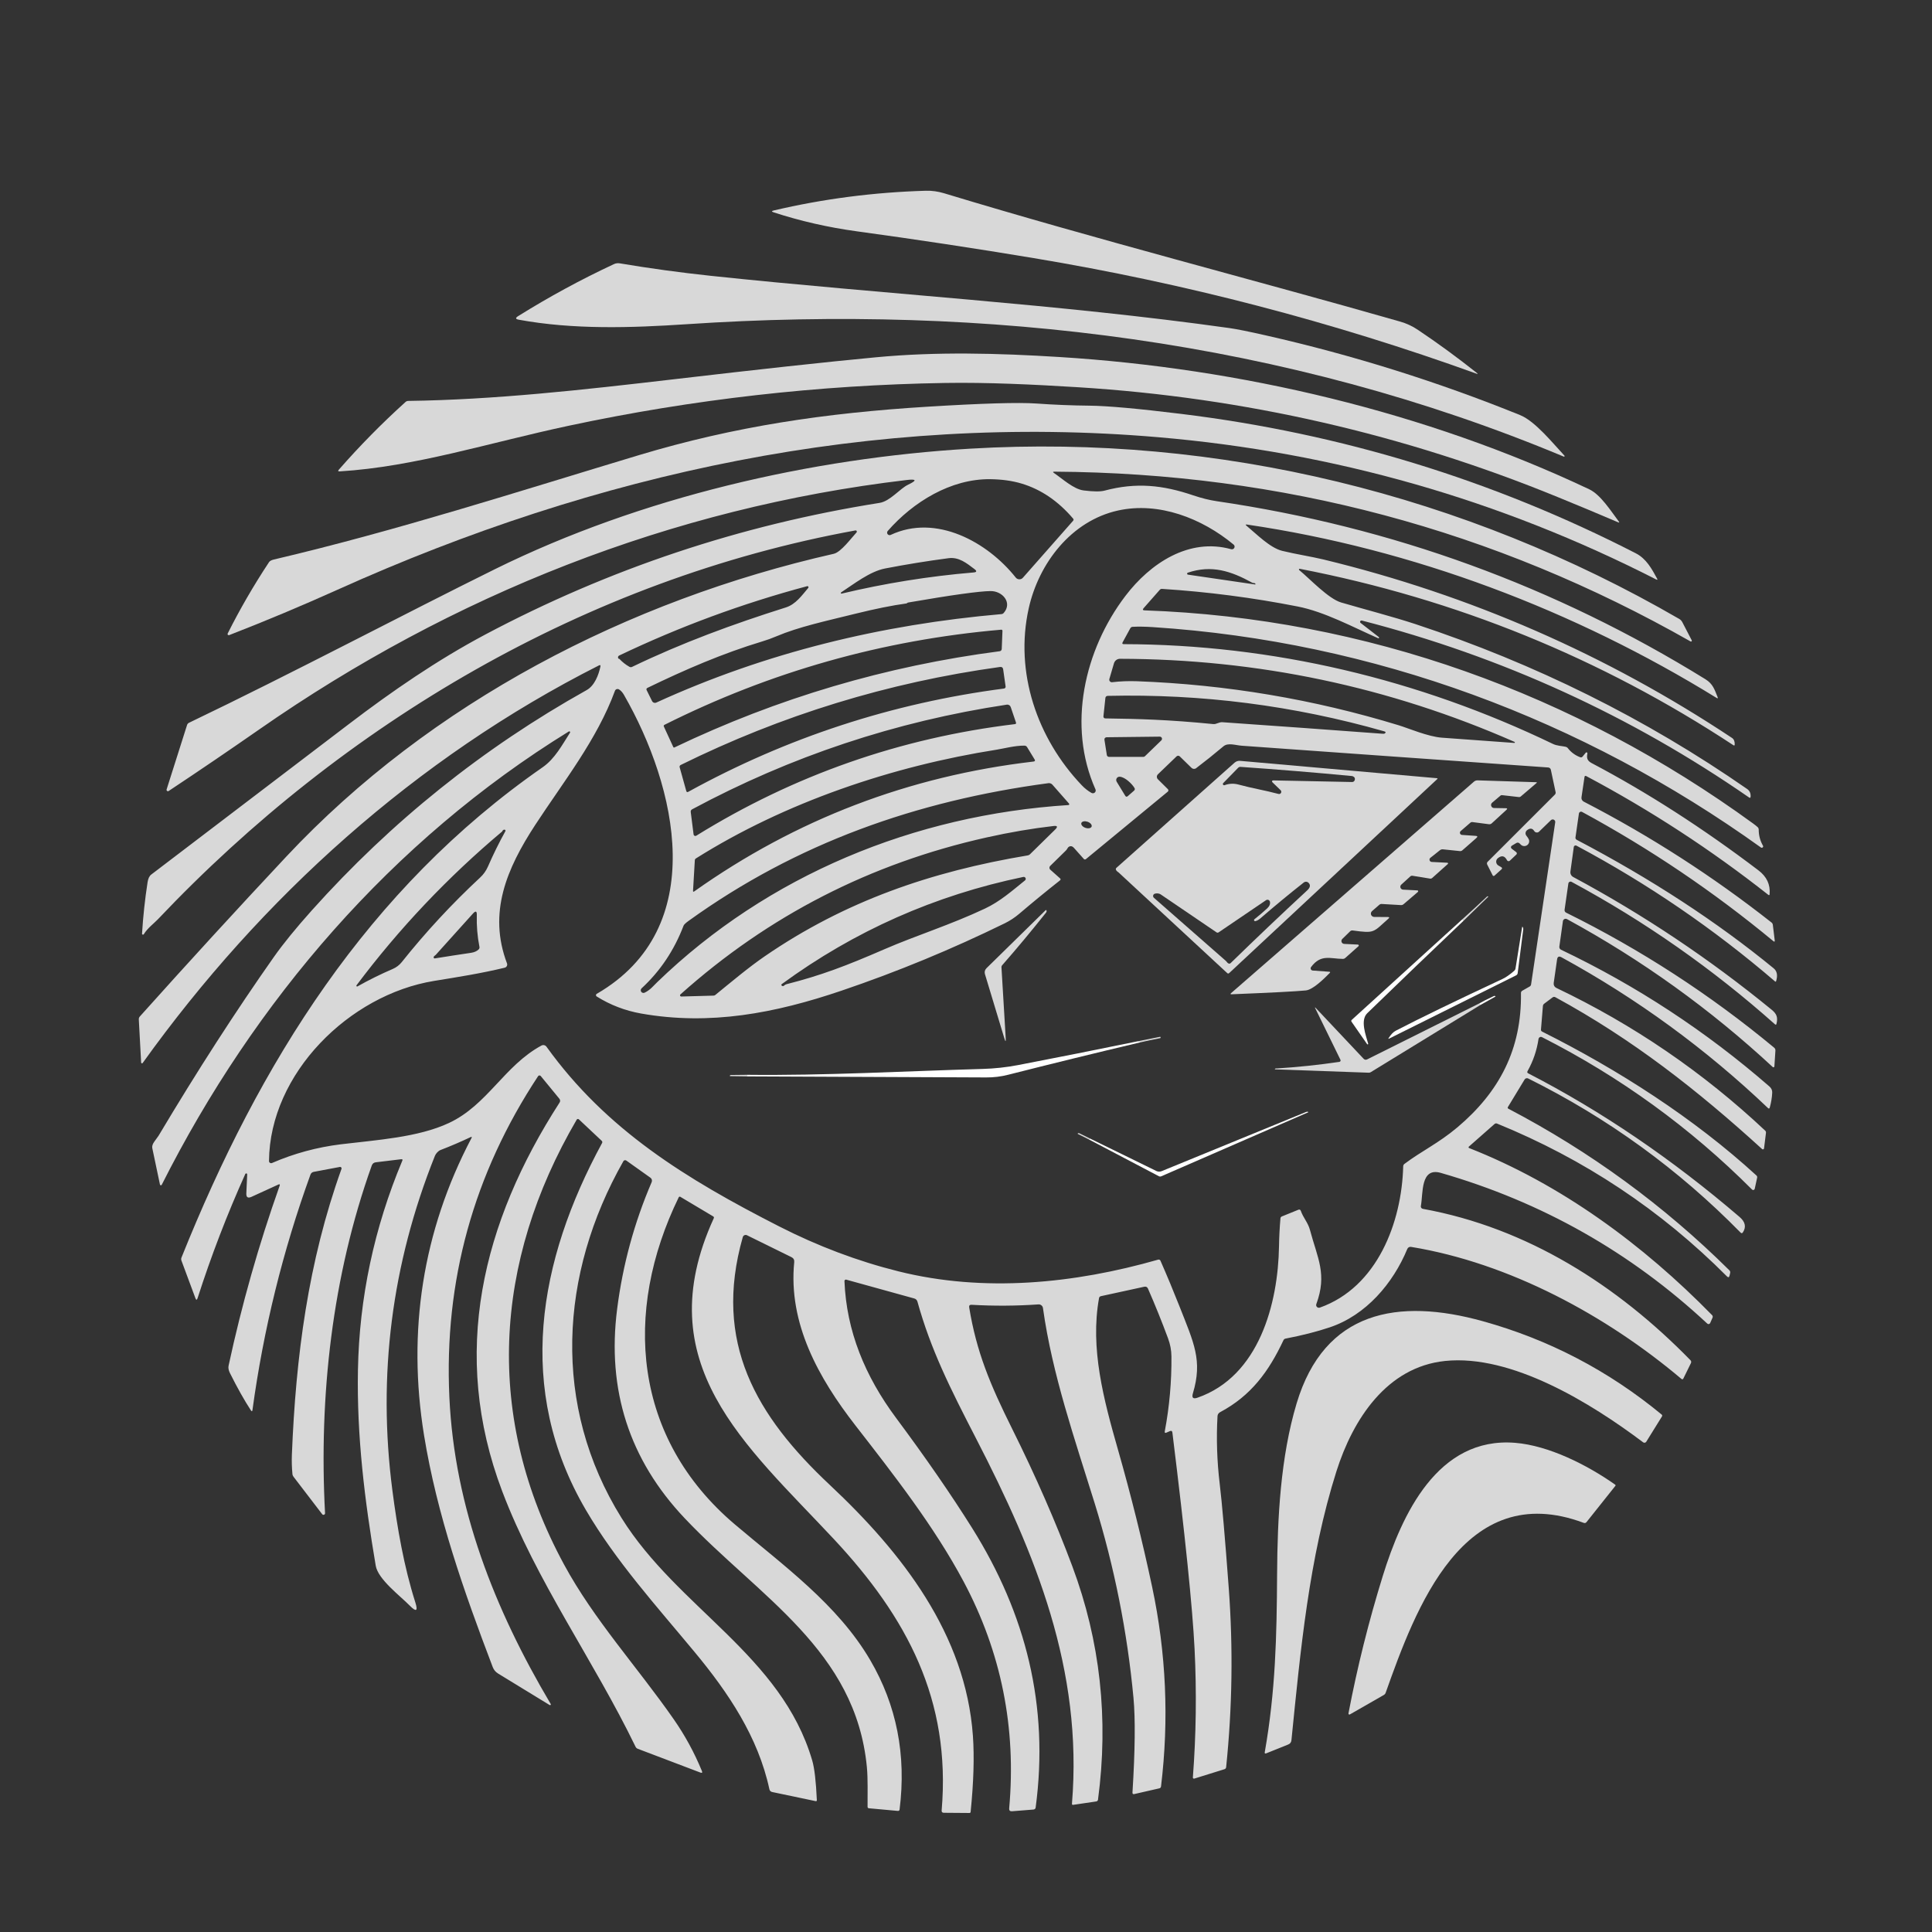 <?xml version="1.0" encoding="UTF-8"?> <svg xmlns="http://www.w3.org/2000/svg" width="78" height="78" viewBox="0 0 78 78" fill="none"><rect x="0" y="0" width="78" height="78" fill="#333333" stroke="none"/> <path d="M59.62 15.054C59.674 15.098 59.669 15.108 59.604 15.084C53.807 12.993 47.849 11.439 41.729 10.42C39.355 10.025 36.977 9.665 34.593 9.339C33.437 9.181 32.317 8.926 31.231 8.572C31.145 8.543 31.147 8.519 31.235 8.498C33.235 8.027 35.282 7.762 37.376 7.701C37.621 7.694 37.866 7.728 38.111 7.801C44.261 9.668 50.782 11.337 56.523 12.982C56.78 13.055 57.016 13.164 57.231 13.308C58.041 13.85 58.838 14.432 59.62 15.054Z" fill="white" fill-opacity="0.808"></path> <path d="M28.7 11.136C35.675 11.876 42.697 12.27 49.643 13.246C49.925 13.286 50.41 13.383 51.097 13.539C54.612 14.335 58.036 15.408 61.372 16.759C61.987 17.009 62.706 17.912 63.163 18.398C63.166 18.402 63.168 18.407 63.168 18.412C63.168 18.418 63.166 18.423 63.163 18.427C63.16 18.431 63.156 18.434 63.151 18.436C63.146 18.438 63.141 18.438 63.136 18.436C51.9 13.737 39.819 12.281 27.712 13.09C25.483 13.238 23.146 13.313 20.942 12.907C20.811 12.883 20.802 12.836 20.915 12.765C22.162 11.987 23.451 11.286 24.785 10.664C24.858 10.629 24.941 10.618 25.022 10.632C26.228 10.835 27.454 11.003 28.7 11.136Z" fill="white" fill-opacity="0.808"></path> <path d="M42.778 14.414C50.074 14.869 57.538 16.623 64.162 19.754C64.623 19.971 65.044 20.643 65.35 21.047C65.388 21.096 65.379 21.109 65.322 21.084C64.514 20.739 63.705 20.401 62.894 20.07C56.692 17.531 50.238 16.052 43.53 15.634C41.751 15.523 39.846 15.433 38.157 15.461C33.042 15.544 27.984 16.118 22.983 17.184C19.71 17.881 16.767 18.842 13.717 19.031C13.648 19.036 13.637 19.012 13.682 18.96C14.525 17.997 15.422 17.087 16.373 16.228C16.404 16.201 16.44 16.187 16.482 16.186C19.941 16.14 23.463 15.749 27.248 15.307C30.63 14.911 33.331 14.617 35.351 14.426C37.802 14.193 40.287 14.258 42.778 14.414Z" fill="white" fill-opacity="0.808"></path> <path d="M37.44 16.42C39.648 16.284 41.116 16.241 41.844 16.291C42.558 16.342 43.274 16.371 43.991 16.378C44.705 16.385 45.933 16.495 47.678 16.709C54.147 17.5 60.269 19.376 66.042 22.338C66.466 22.556 66.686 22.963 66.9 23.358C66.928 23.408 66.916 23.42 66.864 23.394C60.556 20.173 53.858 18.259 46.769 17.652C35.247 16.666 24.08 19.1 13.63 23.807C12.188 24.456 10.729 25.068 9.254 25.641C9.245 25.645 9.235 25.646 9.225 25.643C9.216 25.641 9.207 25.636 9.2 25.629C9.194 25.622 9.189 25.613 9.188 25.603C9.187 25.593 9.188 25.583 9.193 25.575C9.685 24.593 10.241 23.634 10.861 22.696C10.893 22.648 10.957 22.613 11.053 22.59C16.024 21.423 20.909 19.846 25.796 18.375C29.677 17.208 33.329 16.674 37.44 16.42Z" fill="white" fill-opacity="0.808"></path> <path d="M42.553 19.097C42.893 19.328 43.346 19.751 43.752 19.801C44.147 19.85 44.427 19.852 44.592 19.808C45.873 19.467 46.941 19.581 48.174 19.999C48.513 20.113 48.828 20.191 49.118 20.234C56.204 21.273 62.782 23.669 68.852 27.422C69.155 27.609 69.218 27.833 69.342 28.138C69.366 28.196 69.352 28.208 69.298 28.174C63.562 24.635 57.051 22.165 50.346 21.178C50.283 21.169 50.276 21.185 50.325 21.226C50.72 21.552 51.27 22.117 51.764 22.239C52.317 22.375 52.94 22.469 53.429 22.587C59.356 24.024 64.855 26.425 69.925 29.792C70.002 29.842 70.039 29.931 70.035 30.057C70.034 30.099 70.016 30.109 69.981 30.086C64.627 26.562 58.791 24.188 52.475 22.964C52.469 22.963 52.462 22.964 52.457 22.966C52.451 22.969 52.447 22.974 52.444 22.979C52.441 22.985 52.441 22.991 52.442 22.997C52.443 23.003 52.446 23.009 52.45 23.013C52.883 23.369 53.631 24.173 54.146 24.324C55.151 24.618 56.231 24.896 57.155 25.2C61.991 26.799 66.452 29.016 70.537 31.854C70.64 31.925 70.686 32.03 70.676 32.167C70.672 32.212 70.652 32.221 70.614 32.196C65.838 28.889 60.627 26.507 54.978 25.052C54.966 25.049 54.953 25.051 54.942 25.056C54.931 25.061 54.922 25.07 54.916 25.082C54.91 25.093 54.909 25.105 54.912 25.118C54.914 25.13 54.921 25.141 54.931 25.149L55.668 25.721C55.673 25.725 55.676 25.731 55.678 25.738C55.679 25.744 55.678 25.751 55.674 25.757C55.671 25.762 55.665 25.767 55.659 25.768C55.653 25.77 55.646 25.77 55.64 25.767C54.617 25.317 53.48 24.699 52.387 24.485C50.58 24.13 48.756 23.893 46.916 23.775C46.898 23.774 46.881 23.777 46.864 23.783C46.848 23.79 46.834 23.8 46.822 23.814L46.172 24.552C46.122 24.609 46.135 24.639 46.21 24.642C55.137 24.954 63.587 28.011 70.782 33.25C70.858 33.306 70.918 33.353 70.96 33.393C70.975 33.406 70.986 33.422 70.993 33.44C71.001 33.457 71.005 33.476 71.004 33.495C71.004 33.727 71.061 33.943 71.176 34.143C71.183 34.154 71.185 34.167 71.183 34.179C71.181 34.192 71.175 34.203 71.165 34.212C71.156 34.221 71.143 34.225 71.13 34.226C71.117 34.227 71.104 34.223 71.094 34.216C63.889 29.046 55.471 25.901 46.553 25.319C46.231 25.298 45.956 25.294 45.729 25.306C45.685 25.308 45.653 25.329 45.632 25.367L45.324 25.931C45.297 25.981 45.312 26.006 45.369 26.006C51.377 26.019 57.271 27.421 62.698 30.035C62.856 30.111 63.036 30.113 63.208 30.149C63.244 30.157 63.276 30.177 63.298 30.205C63.427 30.372 63.593 30.494 63.795 30.571C63.835 30.585 63.868 30.576 63.894 30.544L64.022 30.388C64.027 30.381 64.034 30.377 64.042 30.375C64.05 30.373 64.058 30.374 64.066 30.378C64.074 30.381 64.08 30.387 64.084 30.395C64.088 30.402 64.089 30.411 64.088 30.419C64.049 30.614 64.083 30.715 64.266 30.812C66.515 31.998 68.758 33.441 70.994 35.139C71.328 35.392 71.478 35.713 71.444 36.102C71.441 36.143 71.422 36.151 71.389 36.125C69.083 34.308 66.632 32.709 64.034 31.329C64.028 31.326 64.022 31.324 64.015 31.324C64.008 31.324 64.001 31.325 63.995 31.328C63.989 31.331 63.983 31.336 63.979 31.341C63.975 31.347 63.973 31.353 63.972 31.36L63.849 32.187C63.843 32.222 63.849 32.258 63.865 32.289C63.881 32.321 63.907 32.346 63.938 32.363C66.623 33.75 69.151 35.378 71.522 37.245C71.551 37.268 71.57 37.301 71.574 37.337L71.65 37.964C71.657 38.022 71.638 38.033 71.593 37.995C69.192 36.006 66.619 34.268 63.874 32.78C63.862 32.773 63.848 32.77 63.834 32.769C63.819 32.769 63.805 32.772 63.793 32.778C63.78 32.785 63.769 32.794 63.761 32.805C63.753 32.816 63.747 32.829 63.745 32.843L63.606 33.809C63.603 33.828 63.606 33.847 63.615 33.864C63.623 33.881 63.638 33.895 63.655 33.904C66.664 35.484 69.315 37.214 71.608 39.094C71.744 39.206 71.777 39.377 71.708 39.606C71.699 39.636 71.683 39.64 71.659 39.619C69.191 37.5 66.52 35.674 63.645 34.141C63.635 34.135 63.623 34.132 63.612 34.132C63.6 34.132 63.588 34.135 63.577 34.14C63.567 34.146 63.557 34.154 63.551 34.163C63.544 34.173 63.539 34.184 63.538 34.196L63.402 35.186C63.396 35.23 63.403 35.274 63.423 35.313C63.443 35.353 63.474 35.385 63.513 35.406C66.352 36.93 69.025 38.718 71.531 40.769C71.739 40.939 71.78 41.082 71.722 41.332C71.712 41.375 71.691 41.382 71.658 41.352C69.148 39.118 66.412 37.202 63.448 35.603C63.436 35.596 63.422 35.593 63.408 35.593C63.394 35.592 63.38 35.596 63.367 35.602C63.354 35.608 63.343 35.617 63.335 35.629C63.327 35.64 63.321 35.654 63.319 35.668L63.166 36.73C63.163 36.754 63.167 36.777 63.178 36.798C63.189 36.819 63.206 36.836 63.228 36.846C66.245 38.337 69.045 40.155 71.628 42.298C71.664 42.329 71.681 42.368 71.678 42.414L71.637 43.053C71.636 43.061 71.634 43.068 71.629 43.074C71.624 43.08 71.618 43.085 71.611 43.088C71.604 43.09 71.597 43.091 71.589 43.09C71.582 43.088 71.575 43.085 71.57 43.079C69.053 40.744 66.284 38.753 63.263 37.107C63.247 37.099 63.229 37.094 63.211 37.094C63.193 37.093 63.175 37.097 63.159 37.105C63.143 37.113 63.129 37.125 63.119 37.14C63.108 37.154 63.101 37.171 63.099 37.189L62.955 38.217C62.951 38.242 62.956 38.268 62.968 38.291C62.98 38.314 63 38.332 63.023 38.343C66.076 39.799 68.879 41.639 71.434 43.862C71.515 43.932 71.553 44.016 71.549 44.112C71.539 44.317 71.506 44.517 71.45 44.714C71.437 44.761 71.413 44.768 71.378 44.735C68.869 42.345 66.09 40.316 63.043 38.649C62.939 38.592 62.879 38.621 62.863 38.737L62.727 39.687C62.722 39.727 62.729 39.768 62.748 39.803C62.767 39.839 62.797 39.867 62.834 39.885C65.947 41.37 68.757 43.29 71.264 45.646C71.277 45.657 71.286 45.671 71.292 45.687C71.297 45.703 71.299 45.72 71.297 45.736L71.219 46.362C71.218 46.371 71.215 46.379 71.21 46.386C71.204 46.392 71.197 46.398 71.189 46.401C71.181 46.404 71.172 46.404 71.164 46.403C71.156 46.401 71.148 46.397 71.141 46.391C68.531 44.013 65.913 41.959 62.795 40.261C62.754 40.239 62.715 40.242 62.679 40.27L62.342 40.523C62.327 40.535 62.315 40.549 62.306 40.565C62.298 40.581 62.292 40.598 62.291 40.617L62.213 41.569C62.212 41.585 62.215 41.601 62.223 41.615C62.231 41.629 62.243 41.64 62.257 41.647C65.327 43.185 68.383 45.141 70.913 47.458C70.924 47.469 70.933 47.482 70.938 47.497C70.943 47.512 70.944 47.528 70.941 47.543L70.843 47.995C70.841 48.006 70.836 48.016 70.828 48.025C70.82 48.033 70.81 48.039 70.799 48.042C70.788 48.046 70.776 48.046 70.765 48.043C70.754 48.04 70.744 48.034 70.736 48.026C68.242 45.529 65.415 43.478 62.255 41.873C62.241 41.866 62.226 41.862 62.211 41.862C62.195 41.862 62.18 41.866 62.166 41.873C62.153 41.88 62.141 41.891 62.132 41.903C62.123 41.916 62.117 41.93 62.114 41.946C62.046 42.406 61.899 42.839 61.671 43.244C61.649 43.283 61.658 43.314 61.699 43.334C64.659 44.86 67.502 46.792 70.23 49.131C70.462 49.329 70.507 49.536 70.366 49.752C70.338 49.795 70.306 49.798 70.271 49.762C67.767 47.21 64.909 45.136 61.697 43.541C61.672 43.529 61.643 43.526 61.616 43.534C61.589 43.541 61.566 43.559 61.552 43.583L60.878 44.694C60.861 44.724 60.868 44.746 60.898 44.762C64.205 46.494 67.179 48.669 69.822 51.288C69.835 51.301 69.844 51.317 69.85 51.335C69.855 51.353 69.856 51.371 69.852 51.389L69.826 51.501C69.809 51.574 69.774 51.584 69.721 51.531C67.052 48.852 63.959 46.796 60.443 45.363C60.403 45.347 60.367 45.353 60.335 45.382L59.3 46.294C59.296 46.297 59.293 46.302 59.291 46.307C59.289 46.313 59.289 46.319 59.29 46.324C59.291 46.33 59.293 46.335 59.297 46.339C59.3 46.343 59.305 46.347 59.31 46.349C63.03 47.81 66.344 50.259 69.118 53.092C69.15 53.124 69.157 53.161 69.138 53.202L69.045 53.413C69.04 53.424 69.033 53.434 69.024 53.441C69.015 53.448 69.004 53.453 68.993 53.456C68.981 53.458 68.969 53.458 68.958 53.455C68.947 53.451 68.936 53.446 68.928 53.438C65.834 50.555 62.248 48.527 58.17 47.353C57.338 47.113 57.46 48.188 57.364 48.691C57.361 48.704 57.361 48.716 57.364 48.729C57.367 48.741 57.372 48.753 57.38 48.764C57.387 48.774 57.396 48.783 57.407 48.79C57.418 48.797 57.43 48.801 57.443 48.804C61.661 49.568 65.301 51.896 68.248 54.915C68.263 54.93 68.273 54.95 68.277 54.971C68.28 54.992 68.277 55.014 68.267 55.033L67.959 55.66C67.956 55.667 67.951 55.672 67.946 55.676C67.941 55.68 67.934 55.683 67.927 55.685C67.921 55.686 67.914 55.686 67.907 55.684C67.901 55.683 67.894 55.68 67.889 55.675C64.852 53.109 60.936 50.99 56.967 50.34C56.936 50.335 56.904 50.34 56.877 50.355C56.85 50.371 56.829 50.395 56.817 50.423C56.242 51.813 55.15 53.099 53.683 53.589C53.169 53.762 52.575 53.913 51.901 54.043C51.862 54.051 51.834 54.072 51.817 54.108C51.224 55.369 50.51 56.349 49.256 57.015C49.227 57.031 49.202 57.054 49.184 57.081C49.166 57.109 49.156 57.141 49.154 57.173C49.103 58.078 49.133 58.989 49.243 59.907C49.335 60.67 49.457 62.077 49.609 64.128C49.786 66.537 49.751 68.941 49.503 71.342C49.499 71.386 49.475 71.416 49.431 71.429L48.216 71.807C48.209 71.809 48.202 71.81 48.195 71.808C48.188 71.807 48.181 71.804 48.176 71.8C48.17 71.795 48.166 71.79 48.163 71.783C48.16 71.777 48.159 71.77 48.159 71.763C48.291 70.039 48.314 68.308 48.228 66.57C48.145 64.9 47.846 61.988 47.332 57.834C47.324 57.771 47.291 57.752 47.232 57.778L47.096 57.837C47.038 57.863 47.015 57.845 47.026 57.783C47.214 56.782 47.303 55.774 47.294 54.761C47.292 54.515 47.246 54.272 47.156 54.03C46.9 53.341 46.631 52.673 46.347 52.026C46.318 51.959 46.268 51.934 46.197 51.949L44.447 52.33C44.404 52.34 44.378 52.366 44.371 52.408C44.005 54.432 44.555 56.499 45.137 58.532C45.66 60.363 46.12 62.209 46.516 64.072C47.081 66.735 47.201 69.419 46.874 72.122C46.869 72.166 46.844 72.192 46.801 72.201L45.795 72.431C45.742 72.443 45.718 72.421 45.721 72.368C45.827 70.668 45.84 69.397 45.762 68.552C45.512 65.88 44.99 63.261 44.197 60.697C43.393 58.105 42.482 55.496 42.107 52.808C42.101 52.766 42.079 52.727 42.045 52.7C42.012 52.673 41.969 52.659 41.926 52.662C41.027 52.725 40.127 52.73 39.225 52.678C39.149 52.674 39.117 52.709 39.129 52.784C39.421 54.57 39.969 55.889 40.862 57.682C41.811 59.589 42.622 61.441 43.294 63.239C44.419 66.253 44.764 69.393 44.329 72.659C44.327 72.676 44.319 72.692 44.306 72.705C44.293 72.718 44.277 72.726 44.259 72.729L43.33 72.866C43.292 72.872 43.275 72.856 43.278 72.819C43.723 67.418 41.821 62.754 39.404 58.071C38.344 56.016 37.578 54.486 37.04 52.553C37.021 52.485 36.977 52.441 36.908 52.422L34.166 51.663C34.157 51.66 34.148 51.66 34.139 51.661C34.13 51.663 34.122 51.667 34.115 51.673C34.107 51.678 34.102 51.685 34.098 51.694C34.094 51.702 34.092 51.711 34.093 51.72C34.173 53.732 34.918 55.554 36.178 57.247C37.374 58.854 38.398 60.337 39.251 61.697C41.42 65.159 42.359 68.877 41.812 72.976C41.81 72.997 41.8 73.016 41.785 73.031C41.769 73.045 41.749 73.054 41.728 73.056L40.858 73.125C40.774 73.131 40.736 73.092 40.743 73.009C41.036 69.755 40.422 66.702 38.903 63.851C37.716 61.627 36.097 59.558 34.535 57.548C33.046 55.631 31.819 53.431 32.065 50.955C32.074 50.863 32.037 50.795 31.953 50.754L30.159 49.871C30.143 49.863 30.125 49.858 30.108 49.858C30.09 49.858 30.072 49.861 30.056 49.868C30.039 49.875 30.025 49.886 30.013 49.899C30.002 49.913 29.993 49.928 29.988 49.946C28.776 54.203 30.535 57.168 33.501 59.95C36.41 62.678 38.987 65.973 39.279 70.081C39.339 70.933 39.308 71.956 39.187 73.15C39.184 73.18 39.167 73.195 39.137 73.195L38.104 73.187C38.041 73.186 38.011 73.154 38.017 73.092C38.398 68.632 36.619 65.299 33.658 62.13C30.101 58.324 26.132 55.05 28.816 49.186C28.831 49.154 28.824 49.128 28.793 49.109L27.466 48.318C27.461 48.315 27.455 48.312 27.449 48.312C27.443 48.311 27.436 48.311 27.431 48.313C27.425 48.315 27.419 48.318 27.415 48.322C27.41 48.326 27.406 48.331 27.403 48.336C25.141 52.98 25.559 58.057 29.662 61.539C31.617 63.196 33.817 64.773 35.133 67.023C36.2 68.847 36.595 70.857 36.319 73.052C36.313 73.096 36.289 73.116 36.245 73.111L35.083 73.005C35.045 73.002 35.026 72.982 35.026 72.943C35.022 72.409 35.044 71.829 34.998 71.341C34.545 66.622 30.657 64.481 27.642 61.295C25.406 58.932 24.497 56.115 24.916 52.843C25.143 51.064 25.608 49.358 26.31 47.725C26.323 47.694 26.325 47.659 26.316 47.627C26.307 47.595 26.287 47.566 26.259 47.547L25.285 46.854C25.276 46.848 25.265 46.843 25.254 46.841C25.243 46.838 25.232 46.838 25.221 46.841C25.21 46.843 25.199 46.848 25.19 46.855C25.181 46.861 25.173 46.87 25.168 46.88C22.581 51.432 22.275 56.758 25.092 61.282C27.359 64.923 31.547 66.824 32.792 71.077C32.882 71.384 32.944 71.916 32.978 72.673C32.98 72.709 32.963 72.724 32.927 72.716L31.173 72.348C31.146 72.343 31.121 72.33 31.102 72.31C31.082 72.291 31.069 72.266 31.063 72.239C30.609 70.124 29.402 68.331 28.032 66.683C26.505 64.842 24.867 63.032 23.657 60.968C20.794 56.088 21.729 50.893 24.309 46.144C24.316 46.131 24.319 46.115 24.316 46.1C24.314 46.085 24.306 46.071 24.295 46.06L23.371 45.191C23.365 45.185 23.357 45.181 23.349 45.178C23.341 45.175 23.332 45.175 23.323 45.176C23.315 45.177 23.306 45.181 23.299 45.186C23.292 45.191 23.286 45.197 23.282 45.205C19.913 50.971 19.558 57.233 22.771 63.162C23.98 65.395 25.732 67.302 27.197 69.406C27.655 70.064 28.035 70.761 28.338 71.501C28.365 71.568 28.344 71.589 28.276 71.563L25.748 70.603C25.707 70.587 25.677 70.559 25.658 70.519C23.963 67.02 21.659 63.855 20.274 60.203C18.168 54.644 19.469 49.355 22.593 44.511C22.608 44.488 22.615 44.461 22.614 44.434C22.612 44.408 22.602 44.382 22.585 44.361L21.831 43.442C21.824 43.434 21.816 43.428 21.807 43.424C21.797 43.419 21.787 43.417 21.777 43.418C21.766 43.418 21.756 43.421 21.747 43.426C21.738 43.431 21.731 43.438 21.725 43.447C19.119 47.394 17.925 51.713 18.142 56.405C18.349 60.879 19.97 64.975 22.233 68.794C22.238 68.8 22.239 68.807 22.238 68.814C22.238 68.822 22.234 68.828 22.229 68.833C22.224 68.838 22.217 68.841 22.21 68.842C22.203 68.843 22.195 68.841 22.189 68.837L20.109 67.565C20.008 67.503 19.936 67.416 19.893 67.305C18.733 64.262 17.642 61.164 17.118 57.935C16.442 53.757 17.057 49.708 19.035 45.947C19.06 45.898 19.048 45.886 18.997 45.91C18.597 46.099 18.192 46.273 17.781 46.431C17.695 46.465 17.596 46.57 17.558 46.666C15.813 51.03 15.241 55.528 15.84 60.158C16.041 61.704 16.31 63.254 16.767 64.689C16.881 65.049 16.806 65.093 16.54 64.821C16.162 64.433 15.263 63.765 15.169 63.211C14.724 60.584 14.401 57.983 14.451 55.314C14.505 52.399 15.102 49.58 16.243 46.858C16.261 46.815 16.247 46.796 16.2 46.801L15.172 46.925C15.091 46.935 15.037 46.978 15.01 47.053C13.412 51.516 12.871 56.381 13.123 61.093C13.123 61.106 13.12 61.119 13.112 61.13C13.105 61.141 13.094 61.15 13.081 61.154C13.069 61.159 13.055 61.159 13.042 61.156C13.029 61.152 13.018 61.145 13.009 61.134L11.851 59.621C11.825 59.588 11.809 59.549 11.806 59.508C11.781 59.246 11.774 58.986 11.784 58.73C11.943 54.762 12.438 50.95 13.787 47.191C13.791 47.181 13.792 47.17 13.79 47.16C13.788 47.15 13.784 47.14 13.777 47.132C13.77 47.124 13.761 47.118 13.751 47.115C13.741 47.111 13.73 47.111 13.72 47.113L12.662 47.312C12.633 47.318 12.606 47.331 12.584 47.349C12.562 47.368 12.544 47.393 12.535 47.42C11.417 50.505 10.637 53.673 10.193 56.924C10.185 56.987 10.163 56.992 10.128 56.938C9.864 56.535 9.582 56.033 9.282 55.432C9.227 55.322 9.21 55.223 9.229 55.134C9.76 52.67 10.447 50.249 11.29 47.872C11.31 47.815 11.293 47.798 11.237 47.824L10.154 48.319C10.007 48.386 9.937 48.339 9.945 48.179L9.98 47.413C9.98 47.403 9.977 47.395 9.972 47.387C9.966 47.38 9.958 47.375 9.949 47.373C9.94 47.371 9.931 47.372 9.923 47.376C9.915 47.38 9.908 47.387 9.904 47.395C9.169 49.029 8.526 50.7 7.978 52.407C7.95 52.495 7.92 52.495 7.888 52.408L7.325 50.893C7.311 50.853 7.311 50.812 7.326 50.773C10.469 42.935 14.839 35.886 21.91 30.975C22.402 30.634 22.698 30.07 23.014 29.579C23.018 29.573 23.02 29.565 23.019 29.557C23.018 29.549 23.015 29.542 23.009 29.537C23.003 29.531 22.996 29.527 22.988 29.526C22.98 29.525 22.972 29.527 22.965 29.531C15.823 33.934 10.269 40.416 6.53 47.833C6.527 47.84 6.521 47.846 6.514 47.85C6.507 47.854 6.499 47.855 6.491 47.854C6.483 47.853 6.476 47.85 6.47 47.845C6.464 47.84 6.46 47.833 6.458 47.825C6.355 47.342 6.252 46.851 6.148 46.352C6.132 46.273 6.162 46.183 6.237 46.081C6.331 45.956 6.385 45.881 6.399 45.857C7.969 43.223 9.523 40.815 11.059 38.633C11.433 38.102 11.943 37.476 12.589 36.754C15.807 33.161 19.505 30.197 23.683 27.862C24.005 27.683 24.17 27.245 24.24 26.911C24.253 26.854 24.233 26.839 24.18 26.865C16.792 30.599 10.54 36.249 5.76 42.916C5.756 42.922 5.75 42.926 5.743 42.929C5.737 42.931 5.729 42.932 5.722 42.93C5.716 42.928 5.71 42.924 5.705 42.918C5.701 42.913 5.698 42.906 5.698 42.899L5.604 41.155C5.602 41.112 5.617 41.07 5.646 41.038C7.607 38.849 9.577 36.699 11.556 34.586C17.389 28.359 25.366 24.238 33.662 22.358C33.953 22.292 34.37 21.721 34.58 21.496C34.587 21.488 34.592 21.479 34.593 21.468C34.594 21.458 34.592 21.448 34.587 21.439C34.582 21.43 34.574 21.423 34.565 21.419C34.556 21.414 34.545 21.413 34.535 21.415C23.669 23.397 13.874 29.198 6.371 37.118C6.231 37.267 5.953 37.472 5.805 37.718C5.8 37.725 5.794 37.731 5.786 37.734C5.778 37.737 5.769 37.737 5.761 37.734C5.753 37.732 5.746 37.727 5.741 37.72C5.736 37.713 5.734 37.705 5.734 37.696C5.777 37.002 5.851 36.309 5.958 35.619C5.981 35.469 6.03 35.366 6.105 35.309C8.764 33.288 11.421 31.265 14.077 29.239C15.823 27.908 17.652 26.649 19.595 25.616C24.586 22.966 29.891 21.195 35.51 20.303C35.939 20.235 36.327 19.728 36.663 19.568C37.029 19.394 37.008 19.331 36.6 19.38C27.117 20.5 18.249 24.026 10.465 29.45C9.258 30.29 8.04 31.119 6.81 31.934C6.8 31.94 6.789 31.944 6.778 31.943C6.766 31.943 6.755 31.939 6.746 31.932C6.737 31.926 6.73 31.916 6.726 31.906C6.723 31.895 6.723 31.884 6.726 31.873L7.553 29.268C7.559 29.249 7.569 29.232 7.582 29.217C7.595 29.202 7.611 29.189 7.629 29.181C11.805 27.18 16.419 24.737 19.992 22.974C25.875 20.071 32.761 18.493 39.167 18.114C49.198 17.52 59.135 19.972 67.794 24.987C67.848 25.018 67.891 25.064 67.92 25.119L68.301 25.853C68.304 25.859 68.305 25.867 68.304 25.874C68.303 25.882 68.299 25.888 68.294 25.893C68.288 25.898 68.281 25.901 68.274 25.902C68.267 25.903 68.26 25.901 68.254 25.898C60.32 21.385 51.759 19.1 42.57 19.042C42.504 19.041 42.498 19.059 42.553 19.097ZM41.241 19.522C40.868 19.41 40.447 19.352 39.976 19.346C38.386 19.329 36.868 20.263 35.839 21.438C35.824 21.456 35.815 21.478 35.815 21.501C35.814 21.524 35.821 21.547 35.835 21.566C35.849 21.584 35.869 21.597 35.892 21.603C35.914 21.608 35.938 21.606 35.959 21.596C37.792 20.735 39.866 21.88 41.008 23.317C41.025 23.339 41.047 23.357 41.072 23.369C41.096 23.381 41.123 23.388 41.151 23.388C41.179 23.389 41.206 23.384 41.232 23.373C41.257 23.361 41.28 23.345 41.298 23.324L43.322 21.027C43.35 20.995 43.35 20.965 43.322 20.934C42.718 20.227 42.025 19.756 41.241 19.522ZM43.673 31.702C43.792 31.828 43.923 31.931 44.065 32.011C44.086 32.023 44.11 32.029 44.135 32.026C44.159 32.024 44.181 32.014 44.199 31.998C44.217 31.982 44.23 31.961 44.235 31.937C44.239 31.914 44.237 31.889 44.227 31.868C43.082 29.299 43.775 26.241 45.435 24.06C46.437 22.743 48.001 21.699 49.704 22.173C49.728 22.18 49.754 22.179 49.777 22.169C49.801 22.16 49.82 22.142 49.831 22.12C49.843 22.098 49.847 22.073 49.842 22.048C49.837 22.024 49.824 22.002 49.804 21.986C48.526 20.925 46.784 20.246 45.136 20.611C43.252 21.028 41.939 22.735 41.532 24.562C40.957 27.142 41.868 29.808 43.673 31.702ZM39.341 22.975C39.02 22.733 38.715 22.481 38.292 22.536C37.435 22.649 36.583 22.787 35.734 22.951C35.117 23.07 34.476 23.578 33.957 23.917C33.952 23.921 33.948 23.926 33.947 23.932C33.945 23.938 33.945 23.944 33.948 23.95C33.95 23.956 33.954 23.96 33.96 23.963C33.965 23.966 33.971 23.968 33.978 23.966C35.73 23.548 37.504 23.264 39.302 23.112C39.435 23.101 39.448 23.056 39.341 22.975ZM50.54 23.517C49.696 23.054 48.913 22.797 47.955 23.121C47.946 23.124 47.938 23.13 47.933 23.138C47.928 23.146 47.926 23.155 47.926 23.164C47.927 23.174 47.931 23.182 47.938 23.189C47.944 23.195 47.953 23.199 47.962 23.2L50.672 23.597C50.674 23.597 50.676 23.597 50.678 23.596C50.681 23.595 50.682 23.594 50.684 23.592C50.685 23.591 50.686 23.589 50.687 23.587C50.688 23.585 50.688 23.583 50.687 23.581C50.682 23.555 50.661 23.542 50.623 23.54C50.594 23.54 50.566 23.532 50.54 23.517ZM25.006 26.601C25.123 26.727 25.258 26.834 25.412 26.921C25.428 26.93 25.446 26.935 25.464 26.936C25.483 26.937 25.501 26.933 25.517 26.925C27.535 25.952 29.59 25.198 31.727 24.524C32.124 24.398 32.372 24.042 32.631 23.736C32.637 23.729 32.641 23.72 32.641 23.71C32.642 23.701 32.639 23.692 32.634 23.684C32.629 23.676 32.622 23.67 32.613 23.667C32.605 23.664 32.595 23.663 32.586 23.666C29.967 24.366 27.437 25.3 24.995 26.467C24.978 26.476 24.964 26.49 24.957 26.507C24.949 26.524 24.948 26.544 24.954 26.562C24.963 26.588 24.98 26.601 25.006 26.601ZM36.594 24.363C36.022 24.441 35.333 24.58 34.526 24.78C33.317 25.08 32.251 25.305 31.337 25.693C31.154 25.771 30.966 25.839 30.775 25.896C29.186 26.375 27.651 27.038 26.14 27.771C26.098 27.792 26.087 27.823 26.108 27.865L26.326 28.305C26.341 28.335 26.367 28.358 26.399 28.369C26.43 28.381 26.465 28.379 26.496 28.365C30.919 26.344 35.592 25.215 40.432 24.793C40.469 24.789 40.5 24.774 40.524 24.745C40.883 24.333 40.474 23.856 39.987 23.863C39.522 23.869 38.418 24.023 36.673 24.324C36.65 24.328 36.632 24.336 36.619 24.349C36.613 24.357 36.604 24.361 36.594 24.363ZM40.443 26.203L40.472 25.468C40.472 25.462 40.471 25.455 40.468 25.449C40.466 25.443 40.462 25.438 40.458 25.434C40.453 25.429 40.448 25.426 40.442 25.424C40.436 25.422 40.429 25.421 40.423 25.422C35.635 25.838 31.101 27.119 26.823 29.265C26.812 29.27 26.803 29.28 26.799 29.292C26.794 29.303 26.795 29.316 26.8 29.328L27.182 30.159C27.183 30.164 27.186 30.167 27.19 30.171C27.193 30.174 27.197 30.176 27.201 30.178C27.206 30.179 27.21 30.18 27.215 30.18C27.219 30.18 27.224 30.179 27.228 30.177C31.393 28.184 35.771 26.889 40.36 26.292C40.383 26.289 40.403 26.278 40.418 26.262C40.433 26.246 40.442 26.225 40.443 26.203ZM56.485 29.286C56.876 29.407 57.654 29.74 58.21 29.782C59.19 29.854 60.164 29.925 61.133 29.994C61.138 29.995 61.144 29.994 61.149 29.991C61.154 29.988 61.158 29.984 61.159 29.978C61.161 29.972 61.16 29.966 61.157 29.961C61.154 29.956 61.149 29.953 61.143 29.951C56.081 27.727 50.772 26.609 45.218 26.597C45.163 26.597 45.11 26.614 45.066 26.647C45.022 26.68 44.99 26.726 44.974 26.779L44.788 27.412C44.784 27.428 44.783 27.445 44.786 27.462C44.79 27.478 44.797 27.494 44.808 27.507C44.819 27.52 44.834 27.53 44.85 27.536C44.866 27.543 44.883 27.545 44.9 27.543C45.223 27.504 45.557 27.491 45.901 27.503C49.511 27.637 53.039 28.232 56.485 29.286ZM27.439 30.975L27.707 31.936C27.72 31.979 27.746 31.99 27.785 31.969C31.765 29.778 36.016 28.387 40.537 27.798C40.546 27.796 40.556 27.793 40.564 27.788C40.572 27.784 40.58 27.777 40.585 27.769C40.591 27.762 40.595 27.753 40.598 27.744C40.6 27.734 40.601 27.724 40.599 27.715L40.501 27.027C40.49 26.95 40.446 26.917 40.367 26.928C35.851 27.553 31.556 28.872 27.48 30.885C27.464 30.893 27.451 30.906 27.443 30.923C27.436 30.939 27.434 30.958 27.439 30.975ZM61.942 33.552C61.869 33.437 61.773 33.425 61.654 33.515C61.636 33.528 61.622 33.544 61.611 33.563C61.601 33.581 61.594 33.602 61.591 33.623C61.589 33.644 61.59 33.666 61.596 33.686C61.602 33.707 61.612 33.726 61.626 33.742C61.658 33.781 61.686 33.823 61.712 33.868C61.735 33.909 61.743 33.956 61.733 34.003C61.724 34.049 61.698 34.09 61.66 34.118C61.622 34.147 61.575 34.161 61.528 34.158C61.481 34.156 61.436 34.136 61.402 34.103L61.347 34.049C61.331 34.033 61.309 34.022 61.286 34.02C61.263 34.017 61.239 34.022 61.22 34.034L61.035 34.144C61.025 34.151 61.017 34.159 61.011 34.169C61.005 34.179 61.002 34.19 61.001 34.201C61 34.212 61.002 34.224 61.007 34.234C61.012 34.245 61.019 34.254 61.028 34.261L61.215 34.404C61.222 34.41 61.228 34.417 61.232 34.425C61.236 34.433 61.239 34.442 61.239 34.451C61.24 34.46 61.238 34.469 61.235 34.477C61.231 34.486 61.226 34.493 61.22 34.499L60.956 34.749C60.948 34.756 60.938 34.762 60.928 34.765C60.917 34.769 60.906 34.77 60.895 34.768C60.883 34.766 60.873 34.762 60.864 34.755C60.855 34.749 60.847 34.74 60.842 34.73C60.751 34.55 60.627 34.523 60.471 34.649C60.448 34.667 60.43 34.691 60.419 34.717C60.407 34.744 60.402 34.773 60.405 34.802C60.407 34.831 60.417 34.859 60.432 34.884C60.448 34.909 60.47 34.929 60.495 34.944L60.603 35.006C60.652 35.034 60.656 35.066 60.614 35.102L60.334 35.354C60.329 35.359 60.323 35.362 60.316 35.364C60.309 35.366 60.302 35.366 60.295 35.365C60.289 35.364 60.282 35.361 60.276 35.357C60.271 35.353 60.266 35.348 60.263 35.341L60.041 34.901C60.033 34.884 60.03 34.864 60.033 34.845C60.036 34.825 60.045 34.807 60.059 34.794L62.774 32.081C62.787 32.068 62.796 32.052 62.801 32.035C62.807 32.017 62.808 31.998 62.804 31.98L62.612 31.078C62.607 31.053 62.594 31.031 62.575 31.014C62.555 30.997 62.531 30.987 62.506 30.985C58.367 30.695 54.244 30.402 50.136 30.107C49.877 30.088 49.579 29.974 49.393 30.131C49.02 30.445 48.653 30.739 48.292 31.013C48.265 31.034 48.231 31.044 48.197 31.042C48.163 31.04 48.13 31.025 48.106 31.002L47.629 30.536C47.612 30.52 47.589 30.511 47.565 30.511C47.542 30.511 47.519 30.52 47.502 30.536L46.749 31.26C46.735 31.273 46.724 31.289 46.717 31.306C46.709 31.323 46.705 31.342 46.705 31.36C46.705 31.379 46.709 31.398 46.716 31.415C46.723 31.432 46.733 31.448 46.747 31.461L47.151 31.861C47.157 31.867 47.163 31.875 47.166 31.884C47.17 31.893 47.172 31.903 47.171 31.912C47.171 31.922 47.168 31.931 47.164 31.94C47.16 31.948 47.153 31.956 47.146 31.962L43.841 34.685C43.829 34.695 43.814 34.7 43.798 34.699C43.783 34.698 43.768 34.691 43.758 34.68C43.622 34.53 43.491 34.383 43.365 34.239C43.322 34.19 43.279 34.164 43.236 34.163C43.174 34.162 43.127 34.192 43.095 34.254C43.077 34.287 43.055 34.317 43.028 34.343L42.401 34.958C42.39 34.968 42.382 34.98 42.377 34.994C42.371 35.008 42.368 35.022 42.369 35.037C42.369 35.051 42.373 35.066 42.379 35.079C42.385 35.093 42.394 35.104 42.406 35.114L42.794 35.459C42.828 35.489 42.827 35.517 42.792 35.545C42.233 35.986 41.683 36.437 41.142 36.898C40.966 37.047 40.775 37.172 40.569 37.274C38.431 38.322 36.235 39.229 33.981 39.994C31.279 40.912 28.66 41.409 25.885 40.919C25.239 40.804 24.64 40.575 24.09 40.23C24.08 40.225 24.073 40.217 24.068 40.208C24.063 40.198 24.06 40.188 24.06 40.177C24.061 40.166 24.064 40.156 24.069 40.146C24.075 40.137 24.082 40.129 24.092 40.124C28.681 37.467 27.314 31.753 25.193 28.058C25.134 27.953 25.065 27.878 24.988 27.832C24.974 27.824 24.958 27.819 24.942 27.817C24.926 27.816 24.909 27.818 24.894 27.823C24.879 27.829 24.865 27.837 24.854 27.849C24.842 27.86 24.833 27.873 24.828 27.888C24.105 29.858 22.748 31.561 21.61 33.302C20.448 35.082 19.698 36.854 20.469 38.895C20.476 38.912 20.479 38.931 20.477 38.949C20.476 38.968 20.471 38.986 20.462 39.002C20.453 39.019 20.441 39.033 20.426 39.045C20.411 39.056 20.394 39.065 20.375 39.069C19.429 39.298 18.487 39.446 17.527 39.602C14.1 40.16 10.89 43.338 10.86 46.874C10.86 46.888 10.863 46.903 10.87 46.915C10.877 46.928 10.887 46.939 10.899 46.947C10.912 46.955 10.926 46.959 10.94 46.96C10.955 46.962 10.969 46.959 10.983 46.953C11.868 46.569 12.795 46.317 13.764 46.198C15.194 46.024 16.877 45.923 18.127 45.337C19.685 44.606 20.358 43.025 21.859 42.212C21.892 42.194 21.931 42.188 21.969 42.196C22.006 42.205 22.039 42.226 22.062 42.257C24.481 45.622 27.698 47.595 31.454 49.512C33.023 50.312 34.628 50.917 36.271 51.327C39.727 52.19 43.374 51.824 46.759 50.855C46.777 50.85 46.797 50.852 46.813 50.859C46.83 50.867 46.844 50.881 46.851 50.898C47.12 51.51 47.376 52.126 47.621 52.746C48.197 54.212 48.56 54.925 48.16 56.254C48.107 56.433 48.169 56.491 48.346 56.429C50.834 55.564 51.6 52.627 51.637 50.315C51.643 49.943 51.662 49.568 51.695 49.19C51.698 49.152 51.717 49.126 51.752 49.111L52.425 48.838C52.433 48.835 52.443 48.833 52.452 48.833C52.461 48.833 52.47 48.835 52.478 48.839C52.487 48.843 52.494 48.848 52.5 48.854C52.506 48.861 52.511 48.869 52.514 48.877C52.619 49.175 52.807 49.358 52.886 49.654C53.192 50.801 53.589 51.441 53.143 52.652C53.136 52.671 53.135 52.692 53.139 52.712C53.144 52.733 53.154 52.751 53.169 52.766C53.184 52.781 53.203 52.791 53.223 52.795C53.244 52.8 53.265 52.799 53.285 52.792C55.606 51.968 56.593 49.348 56.651 47.086C56.651 47.068 56.656 47.049 56.665 47.032C56.673 47.016 56.686 47.001 56.701 46.99C57.397 46.467 58.071 46.16 58.839 45.514C60.534 44.085 61.439 42.357 61.405 40.09C61.405 40.05 61.423 40.019 61.459 39.998L61.757 39.828C61.772 39.82 61.785 39.808 61.794 39.794C61.804 39.78 61.81 39.764 61.813 39.748L62.788 33.199C62.791 33.178 62.788 33.156 62.778 33.137C62.768 33.118 62.752 33.103 62.733 33.093C62.714 33.084 62.692 33.08 62.671 33.084C62.65 33.087 62.63 33.097 62.615 33.112L62.137 33.575C62.123 33.588 62.107 33.598 62.089 33.604C62.071 33.61 62.052 33.612 62.033 33.609C62.014 33.607 61.996 33.601 61.981 33.591C61.965 33.581 61.951 33.568 61.942 33.552ZM44.62 29.004C45.937 29.022 47.156 29.052 48.986 29.233C49.108 29.246 49.211 29.147 49.355 29.158C51.504 29.307 53.652 29.462 55.8 29.622C55.855 29.626 55.888 29.624 55.899 29.617C55.959 29.577 55.954 29.546 55.883 29.525C52.236 28.485 48.514 28.007 44.717 28.094C44.694 28.095 44.673 28.103 44.657 28.118C44.641 28.133 44.631 28.153 44.628 28.174L44.548 28.923C44.547 28.933 44.548 28.944 44.552 28.953C44.555 28.963 44.56 28.972 44.567 28.98C44.573 28.987 44.582 28.993 44.591 28.997C44.6 29.002 44.61 29.004 44.62 29.004ZM40.806 28.547C40.795 28.514 40.773 28.486 40.743 28.468C40.713 28.45 40.678 28.443 40.644 28.449C36.159 29.126 31.927 30.534 27.945 32.673C27.901 32.697 27.881 32.733 27.887 32.783L28.002 33.69C28.004 33.701 28.008 33.712 28.015 33.722C28.022 33.731 28.032 33.739 28.042 33.744C28.053 33.749 28.065 33.751 28.077 33.751C28.089 33.75 28.1 33.746 28.11 33.74C32.054 31.296 36.342 29.794 40.973 29.235C41.016 29.23 41.031 29.207 41.017 29.167L40.806 28.547ZM46.886 29.891C46.899 29.878 46.908 29.863 46.911 29.846C46.915 29.828 46.913 29.81 46.907 29.794C46.9 29.778 46.888 29.764 46.873 29.754C46.858 29.745 46.841 29.74 46.823 29.74L44.676 29.765C44.663 29.765 44.651 29.768 44.639 29.773C44.627 29.779 44.617 29.787 44.609 29.796C44.601 29.806 44.594 29.817 44.591 29.829C44.588 29.841 44.587 29.854 44.589 29.866L44.686 30.483C44.69 30.504 44.7 30.523 44.716 30.536C44.732 30.549 44.752 30.557 44.773 30.557H46.162C46.185 30.557 46.207 30.548 46.223 30.532L46.886 29.891ZM41.359 30.103C40.97 30.1 40.53 30.22 40.241 30.266C36.039 30.928 31.704 32.387 28.098 34.656C28.084 34.664 28.073 34.675 28.065 34.688C28.057 34.701 28.053 34.716 28.052 34.731L27.98 35.961C27.978 36.004 27.994 36.013 28.029 35.988C32.131 33.08 36.696 31.333 41.724 30.746C41.786 30.739 41.801 30.709 41.768 30.657L41.467 30.164C41.442 30.124 41.406 30.104 41.359 30.103ZM45.8 31.809C45.697 31.64 45.422 31.374 45.209 31.358C45.184 31.356 45.159 31.361 45.137 31.372C45.115 31.383 45.096 31.4 45.084 31.421C45.071 31.442 45.064 31.466 45.064 31.49C45.064 31.515 45.071 31.539 45.083 31.56L45.428 32.126C45.457 32.173 45.492 32.178 45.532 32.142L45.783 31.922C45.82 31.889 45.826 31.851 45.8 31.809ZM42.489 31.68C42.469 31.657 42.444 31.64 42.415 31.629C42.387 31.619 42.356 31.615 42.325 31.619C37.002 32.331 32.16 34.039 27.806 37.174C27.685 37.261 27.615 37.327 27.598 37.37C27.22 38.363 26.655 39.207 25.902 39.902C25.884 39.92 25.872 39.943 25.869 39.969C25.867 39.994 25.873 40.02 25.888 40.041C25.903 40.062 25.924 40.078 25.949 40.084C25.974 40.091 26.001 40.089 26.024 40.078C26.252 39.967 26.359 39.823 26.53 39.656C31.006 35.327 36.915 32.901 43.137 32.502C43.143 32.501 43.15 32.499 43.155 32.495C43.16 32.492 43.165 32.486 43.167 32.481C43.17 32.475 43.171 32.468 43.169 32.462C43.169 32.456 43.166 32.45 43.161 32.445L42.489 31.68ZM44.072 33.371C44.077 33.355 44.078 33.337 44.072 33.318C44.067 33.3 44.057 33.281 44.042 33.263C44.026 33.245 44.007 33.228 43.984 33.213C43.961 33.198 43.935 33.186 43.908 33.176C43.881 33.167 43.853 33.161 43.825 33.158C43.798 33.156 43.772 33.157 43.749 33.162C43.726 33.166 43.706 33.175 43.69 33.186C43.674 33.197 43.663 33.211 43.657 33.227C43.652 33.243 43.652 33.261 43.657 33.279C43.662 33.298 43.672 33.317 43.688 33.335C43.703 33.353 43.722 33.37 43.745 33.385C43.768 33.4 43.794 33.412 43.821 33.422C43.848 33.431 43.877 33.437 43.904 33.44C43.931 33.442 43.957 33.441 43.98 33.436C44.004 33.432 44.024 33.423 44.039 33.412C44.055 33.401 44.066 33.387 44.072 33.371ZM42.602 33.489C42.715 33.377 42.692 33.331 42.534 33.348C41.669 33.447 40.769 33.601 39.836 33.809C35.147 34.855 31.025 36.968 27.471 40.147C27.463 40.153 27.458 40.162 27.455 40.171C27.453 40.181 27.454 40.191 27.458 40.2C27.462 40.21 27.468 40.218 27.477 40.223C27.485 40.229 27.495 40.232 27.506 40.232L28.808 40.196C28.833 40.195 28.858 40.186 28.877 40.171C29.533 39.637 30.226 39.052 30.88 38.604C34.122 36.379 37.587 35.188 41.497 34.534C41.529 34.529 41.558 34.514 41.581 34.491L42.602 33.489ZM20.277 33.566C18.077 35.414 16.115 37.485 14.393 39.779C14.389 39.785 14.387 39.792 14.387 39.799C14.388 39.806 14.39 39.813 14.395 39.818C14.4 39.823 14.406 39.827 14.413 39.828C14.419 39.829 14.426 39.827 14.432 39.824C14.891 39.565 15.366 39.33 15.855 39.12C16.001 39.057 16.122 38.965 16.219 38.844C17.188 37.628 18.244 36.489 19.385 35.428C19.52 35.303 19.625 35.155 19.7 34.984C19.913 34.496 20.147 34.021 20.404 33.557C20.408 33.551 20.41 33.544 20.41 33.536C20.41 33.529 20.407 33.522 20.403 33.515C20.399 33.509 20.393 33.504 20.387 33.5C20.38 33.497 20.372 33.495 20.365 33.495C20.321 33.497 20.292 33.52 20.277 33.566ZM31.756 39.734C33.149 39.379 34.148 39 35.711 38.321C37.006 37.76 38.379 37.336 39.765 36.682C40.384 36.39 40.857 35.966 41.382 35.544C41.396 35.533 41.406 35.517 41.41 35.5C41.414 35.483 41.412 35.464 41.404 35.448C41.397 35.432 41.383 35.419 41.367 35.411C41.351 35.403 41.332 35.4 41.315 35.404C37.745 36.144 34.496 37.585 31.567 39.727C31.537 39.749 31.536 39.771 31.564 39.795C31.595 39.82 31.626 39.818 31.66 39.787C31.687 39.761 31.719 39.743 31.756 39.734ZM17.551 38.584C17.523 38.601 17.509 38.624 17.507 38.653C17.507 38.659 17.508 38.665 17.511 38.67C17.513 38.675 17.517 38.68 17.521 38.684C17.525 38.688 17.531 38.691 17.536 38.692C17.542 38.694 17.548 38.694 17.553 38.694C18.046 38.614 18.534 38.539 19.015 38.468C19.146 38.449 19.248 38.404 19.323 38.333C19.353 38.302 19.365 38.266 19.356 38.224C19.273 37.803 19.238 37.377 19.25 36.946C19.256 36.782 19.203 36.761 19.093 36.884L17.594 38.549C17.582 38.562 17.567 38.574 17.551 38.584Z" fill="white" fill-opacity="0.808"></path> <path d="M45.123 35.195C45.094 35.178 45.072 35.154 45.058 35.123C45.041 35.089 45.047 35.059 45.075 35.035L49.843 30.791C49.874 30.764 49.909 30.744 49.948 30.731C49.987 30.718 50.028 30.714 50.069 30.718L58.009 31.418C58.042 31.421 58.047 31.433 58.023 31.456L49.626 39.285C49.599 39.31 49.571 39.31 49.544 39.285L45.159 35.222C45.148 35.211 45.136 35.202 45.123 35.195ZM51.398 31.507L54.586 31.572C54.61 31.573 54.633 31.566 54.653 31.552C54.672 31.538 54.687 31.518 54.694 31.495C54.716 31.425 54.692 31.375 54.622 31.342C54.608 31.336 54.592 31.331 54.576 31.33C53.08 31.188 51.583 31.065 50.084 30.961C50.046 30.959 50.014 30.971 49.987 30.998L49.384 31.616C49.376 31.624 49.371 31.635 49.37 31.647C49.369 31.658 49.372 31.67 49.378 31.679C49.385 31.689 49.394 31.696 49.405 31.7C49.416 31.704 49.428 31.703 49.439 31.7C49.624 31.631 49.814 31.623 50.007 31.676C50.542 31.823 51.08 31.909 51.614 32.053C51.633 32.059 51.654 32.058 51.672 32.051C51.691 32.043 51.707 32.03 51.717 32.012C51.727 31.995 51.731 31.975 51.728 31.955C51.726 31.935 51.716 31.917 51.702 31.903L51.367 31.578C51.361 31.572 51.357 31.565 51.355 31.556C51.354 31.548 51.355 31.54 51.358 31.532C51.361 31.524 51.367 31.518 51.374 31.513C51.381 31.509 51.389 31.506 51.398 31.507ZM49.532 38.839C49.547 38.863 49.568 38.882 49.596 38.897C49.61 38.904 49.626 38.907 49.641 38.905C49.657 38.903 49.671 38.896 49.682 38.885C50.7 37.893 51.731 36.913 52.774 35.948C52.898 35.834 52.918 35.733 52.833 35.645C52.807 35.618 52.773 35.602 52.736 35.599C52.699 35.597 52.663 35.608 52.634 35.631C52.047 36.094 51.461 36.578 50.876 37.084C50.815 37.137 50.751 37.172 50.685 37.188C50.675 37.191 50.664 37.19 50.655 37.186C50.646 37.182 50.638 37.175 50.633 37.166C50.629 37.157 50.628 37.146 50.63 37.136C50.633 37.126 50.638 37.118 50.647 37.111C50.822 36.973 50.993 36.827 51.158 36.675C51.254 36.586 51.291 36.495 51.27 36.403C51.266 36.387 51.258 36.372 51.247 36.359C51.236 36.347 51.222 36.337 51.207 36.332C51.192 36.326 51.175 36.324 51.159 36.326C51.142 36.328 51.127 36.334 51.113 36.343L49.202 37.64C49.171 37.66 49.142 37.66 49.112 37.64C48.36 37.127 47.607 36.616 46.855 36.106C46.791 36.063 46.694 36.062 46.626 36.08C46.609 36.085 46.593 36.094 46.581 36.106C46.568 36.119 46.56 36.135 46.556 36.152C46.552 36.169 46.552 36.187 46.558 36.204C46.563 36.22 46.573 36.235 46.586 36.246L49.496 38.798C49.51 38.81 49.522 38.824 49.532 38.839Z" fill="white" fill-opacity="0.808"></path> <path d="M53.684 39.282C53.459 39.51 53.01 39.958 52.717 39.987C52.299 40.027 51.301 40.078 49.724 40.142C49.671 40.144 49.665 40.128 49.704 40.094L59.508 31.557C59.548 31.522 59.602 31.503 59.657 31.505L62.017 31.58C62.053 31.581 62.057 31.593 62.03 31.616L61.394 32.159C61.384 32.167 61.373 32.173 61.361 32.177C61.35 32.18 61.337 32.181 61.325 32.18L60.637 32.102C60.627 32.101 60.616 32.102 60.606 32.105C60.597 32.108 60.588 32.113 60.58 32.12L60.241 32.407C60.222 32.423 60.208 32.445 60.202 32.469C60.195 32.493 60.196 32.518 60.205 32.541C60.213 32.565 60.228 32.585 60.249 32.6C60.269 32.614 60.294 32.622 60.319 32.622L60.794 32.63C60.857 32.631 60.865 32.653 60.818 32.696L60.226 33.24C60.211 33.254 60.193 33.265 60.172 33.271C60.152 33.277 60.131 33.279 60.11 33.276L59.451 33.19C59.417 33.185 59.386 33.194 59.36 33.217L58.971 33.553C58.958 33.564 58.948 33.579 58.944 33.596C58.939 33.613 58.939 33.631 58.945 33.648C58.951 33.664 58.961 33.679 58.975 33.689C58.989 33.7 59.006 33.706 59.023 33.708L59.575 33.746C59.654 33.751 59.665 33.78 59.605 33.833L59.041 34.328C59.011 34.354 58.977 34.365 58.938 34.361L58.256 34.29C58.211 34.286 58.17 34.297 58.133 34.326L57.747 34.633C57.732 34.645 57.721 34.661 57.716 34.679C57.711 34.697 57.711 34.716 57.717 34.734C57.723 34.752 57.734 34.768 57.749 34.779C57.764 34.791 57.782 34.798 57.801 34.799L58.436 34.831C58.442 34.832 58.447 34.834 58.451 34.837C58.456 34.841 58.459 34.845 58.461 34.85C58.463 34.856 58.463 34.861 58.462 34.867C58.46 34.872 58.458 34.877 58.453 34.881L57.821 35.447C57.809 35.457 57.796 35.465 57.781 35.469C57.766 35.474 57.75 35.475 57.735 35.472L57.021 35.356C57.007 35.354 56.993 35.355 56.979 35.358C56.965 35.362 56.953 35.37 56.942 35.379L56.572 35.716C56.555 35.731 56.543 35.751 56.538 35.773C56.532 35.796 56.533 35.819 56.541 35.84C56.549 35.862 56.563 35.88 56.582 35.894C56.6 35.908 56.622 35.916 56.645 35.917L57.224 35.947C57.231 35.947 57.238 35.95 57.243 35.954C57.249 35.959 57.253 35.964 57.255 35.971C57.258 35.977 57.258 35.985 57.256 35.991C57.254 35.998 57.251 36.004 57.245 36.009L56.664 36.506C56.634 36.531 56.6 36.543 56.562 36.541L55.786 36.496C55.748 36.493 55.714 36.505 55.685 36.53L55.393 36.784C55.372 36.802 55.357 36.826 55.35 36.852C55.343 36.878 55.345 36.906 55.354 36.932C55.364 36.957 55.381 36.979 55.404 36.995C55.426 37.01 55.453 37.019 55.481 37.019L56.033 37.023C56.095 37.024 56.103 37.044 56.058 37.085C55.423 37.649 55.514 37.688 54.612 37.565C54.571 37.56 54.537 37.571 54.508 37.599L54.191 37.909C54.175 37.925 54.164 37.945 54.159 37.967C54.154 37.989 54.156 38.012 54.164 38.033C54.172 38.054 54.186 38.072 54.205 38.086C54.223 38.099 54.245 38.106 54.268 38.108L54.823 38.135C54.83 38.136 54.837 38.138 54.843 38.143C54.849 38.147 54.854 38.153 54.856 38.16C54.858 38.167 54.859 38.175 54.857 38.182C54.855 38.189 54.852 38.196 54.846 38.2L54.313 38.675C54.286 38.7 54.249 38.714 54.211 38.713C53.703 38.708 53.329 38.51 52.932 39.041C52.922 39.054 52.916 39.069 52.915 39.085C52.913 39.101 52.916 39.117 52.922 39.131C52.929 39.146 52.939 39.158 52.953 39.167C52.966 39.176 52.981 39.182 52.997 39.183L53.664 39.232C53.706 39.235 53.713 39.252 53.684 39.282Z" fill="white" fill-opacity="0.808"></path> <path d="M59.092 37.169C59.077 37.139 59.054 37.126 59.022 37.129C59.362 36.824 59.698 36.515 60.03 36.201C60.039 36.191 60.048 36.187 60.058 36.186C60.067 36.185 60.076 36.187 60.086 36.191C60.089 36.194 60.09 36.196 60.087 36.2L59.092 37.169Z" fill="white" fill-opacity="0.808"></path> <path d="M42.226 36.852C41.657 37.565 41.066 38.28 40.463 38.966C40.44 38.992 40.43 39.022 40.432 39.056L40.603 41.909C40.612 42.067 40.594 42.07 40.548 41.919L39.764 39.325C39.752 39.285 39.751 39.242 39.761 39.201C39.772 39.16 39.794 39.122 39.824 39.092L42.214 36.748C42.216 36.745 42.219 36.743 42.222 36.742C42.226 36.742 42.229 36.741 42.232 36.742C42.236 36.743 42.239 36.744 42.241 36.746C42.243 36.749 42.245 36.751 42.247 36.754C42.261 36.785 42.254 36.818 42.226 36.852Z" fill="white" fill-opacity="0.808"></path> <path d="M59.022 37.129C59.054 37.126 59.077 37.139 59.092 37.169C57.789 38.407 56.492 39.653 55.201 40.905C54.905 41.193 55.145 41.8 55.237 42.137C55.239 42.143 55.238 42.148 55.236 42.153C55.233 42.158 55.229 42.162 55.224 42.164C55.219 42.166 55.214 42.166 55.208 42.165C55.203 42.163 55.199 42.16 55.195 42.156L54.568 41.254C54.547 41.224 54.55 41.197 54.577 41.172L59.022 37.129Z" fill="white"></path> <path d="M61.455 37.417C61.478 37.416 61.493 37.447 61.499 37.509L61.272 39.291C61.266 39.33 61.246 39.358 61.21 39.377L56.078 41.933C56.051 41.947 56.046 41.94 56.061 41.914C56.153 41.766 56.249 41.665 56.352 41.612C57.322 41.108 58.757 40.413 60.655 39.526C60.796 39.46 60.956 39.349 61.134 39.193C61.162 39.167 61.18 39.135 61.186 39.096L61.455 37.417Z" fill="white"></path> <path d="M59.754 40.582C59.753 40.546 59.74 40.523 59.716 40.514C59.835 40.444 60.032 40.344 60.307 40.215C60.329 40.205 60.347 40.204 60.361 40.211C60.382 40.22 60.382 40.23 60.362 40.242L59.754 40.582Z" fill="white"></path> <path d="M59.716 40.514C59.74 40.523 59.753 40.546 59.754 40.582L55.342 43.286C55.318 43.301 55.289 43.309 55.261 43.308L51.48 43.173C51.466 43.173 51.463 43.167 51.472 43.156C51.486 43.139 51.503 43.131 51.523 43.133C51.537 43.135 51.546 43.136 51.55 43.136C52.398 43.082 53.239 42.994 54.072 42.871C54.081 42.87 54.09 42.866 54.098 42.861C54.106 42.855 54.112 42.848 54.117 42.84C54.121 42.832 54.123 42.822 54.124 42.813C54.124 42.804 54.121 42.795 54.117 42.786L53.091 40.688C53.09 40.686 53.089 40.684 53.09 40.681C53.09 40.679 53.092 40.677 53.093 40.676C53.095 40.675 53.097 40.675 53.1 40.675C53.102 40.675 53.104 40.677 53.105 40.678L55.054 42.747C55.071 42.766 55.094 42.778 55.12 42.783C55.145 42.787 55.171 42.783 55.194 42.771L59.716 40.514Z" fill="white" fill-opacity="0.808"></path> <path d="M46.02 42.087C46.035 42.055 46.007 42.039 45.934 42.038L46.827 41.86C46.847 41.856 46.857 41.865 46.857 41.886C46.858 41.902 46.853 41.911 46.842 41.913C46.568 41.964 46.294 42.022 46.02 42.087Z" fill="white" fill-opacity="0.808"></path> <path d="M45.934 42.039C46.007 42.039 46.035 42.055 46.02 42.087C44.246 42.507 42.476 42.941 40.71 43.389C40.416 43.465 40.117 43.501 39.815 43.499C36.593 43.482 33.372 43.468 30.149 43.457V43.393C33.311 43.429 36.507 43.245 39.671 43.156C40.155 43.142 40.633 43.09 41.103 43C42.716 42.69 44.326 42.369 45.934 42.039Z" fill="white"></path> <path d="M30.15 43.393V43.457L29.487 43.447C29.462 43.447 29.457 43.437 29.472 43.417C29.48 43.405 29.493 43.4 29.511 43.4C29.724 43.396 29.937 43.393 30.15 43.393Z" fill="white" fill-opacity="0.808"></path> <path d="M43.962 46.003C43.962 45.996 43.974 45.982 43.998 45.961L46.687 47.277C46.719 47.292 46.755 47.301 46.79 47.302C46.826 47.303 46.862 47.297 46.895 47.284C48.831 46.492 50.776 45.695 52.732 44.893C52.757 44.882 52.782 44.88 52.806 44.887C52.828 44.894 52.828 44.901 52.807 44.91L46.879 47.492C46.864 47.498 46.849 47.501 46.833 47.5C46.817 47.499 46.802 47.495 46.788 47.488L43.962 46.003Z" fill="white"></path> <path d="M43.998 45.962C43.974 45.982 43.962 45.996 43.962 46.003L43.526 45.786C43.502 45.774 43.502 45.763 43.526 45.751C43.541 45.744 43.56 45.745 43.581 45.756C43.72 45.826 43.859 45.894 43.998 45.962Z" fill="white" fill-opacity="0.808"></path> <path d="M51.56 63.551C51.573 61.285 51.698 58.827 52.347 56.662C53.468 52.917 56.441 52.388 59.871 53.342C62.536 54.083 64.94 55.339 67.084 57.108C67.111 57.131 67.116 57.158 67.096 57.189L66.464 58.207C66.457 58.217 66.449 58.226 66.439 58.233C66.429 58.239 66.418 58.244 66.406 58.246C66.394 58.248 66.382 58.248 66.371 58.245C66.359 58.242 66.348 58.237 66.338 58.23C64.224 56.64 61.025 54.668 58.34 54.946C55.988 55.19 54.623 57.297 53.956 59.399C52.849 62.891 52.503 66.642 52.139 70.256C52.131 70.341 52.087 70.399 52.007 70.431L51.12 70.787C51.072 70.806 51.053 70.79 51.062 70.74C51.496 68.271 51.545 66.086 51.56 63.551Z" fill="white" fill-opacity="0.808"></path> <path d="M63.94 61.482C59.076 59.666 57.139 64.976 55.943 68.341C55.93 68.379 55.904 68.41 55.87 68.43L54.499 69.216C54.493 69.22 54.485 69.222 54.478 69.222C54.47 69.222 54.463 69.219 54.456 69.215C54.45 69.211 54.445 69.204 54.443 69.198C54.44 69.191 54.439 69.183 54.441 69.175C54.798 67.301 55.261 65.449 55.828 63.621C56.593 61.158 58.038 57.995 61.173 58.251C62.514 58.36 64.056 59.127 65.21 59.94C65.214 59.942 65.217 59.946 65.219 59.95C65.222 59.953 65.224 59.958 65.224 59.962C65.225 59.967 65.225 59.971 65.223 59.976C65.222 59.98 65.22 59.984 65.217 59.988L64.052 61.451C64.022 61.489 63.984 61.499 63.94 61.482Z" fill="white" fill-opacity="0.808"></path> </svg> 